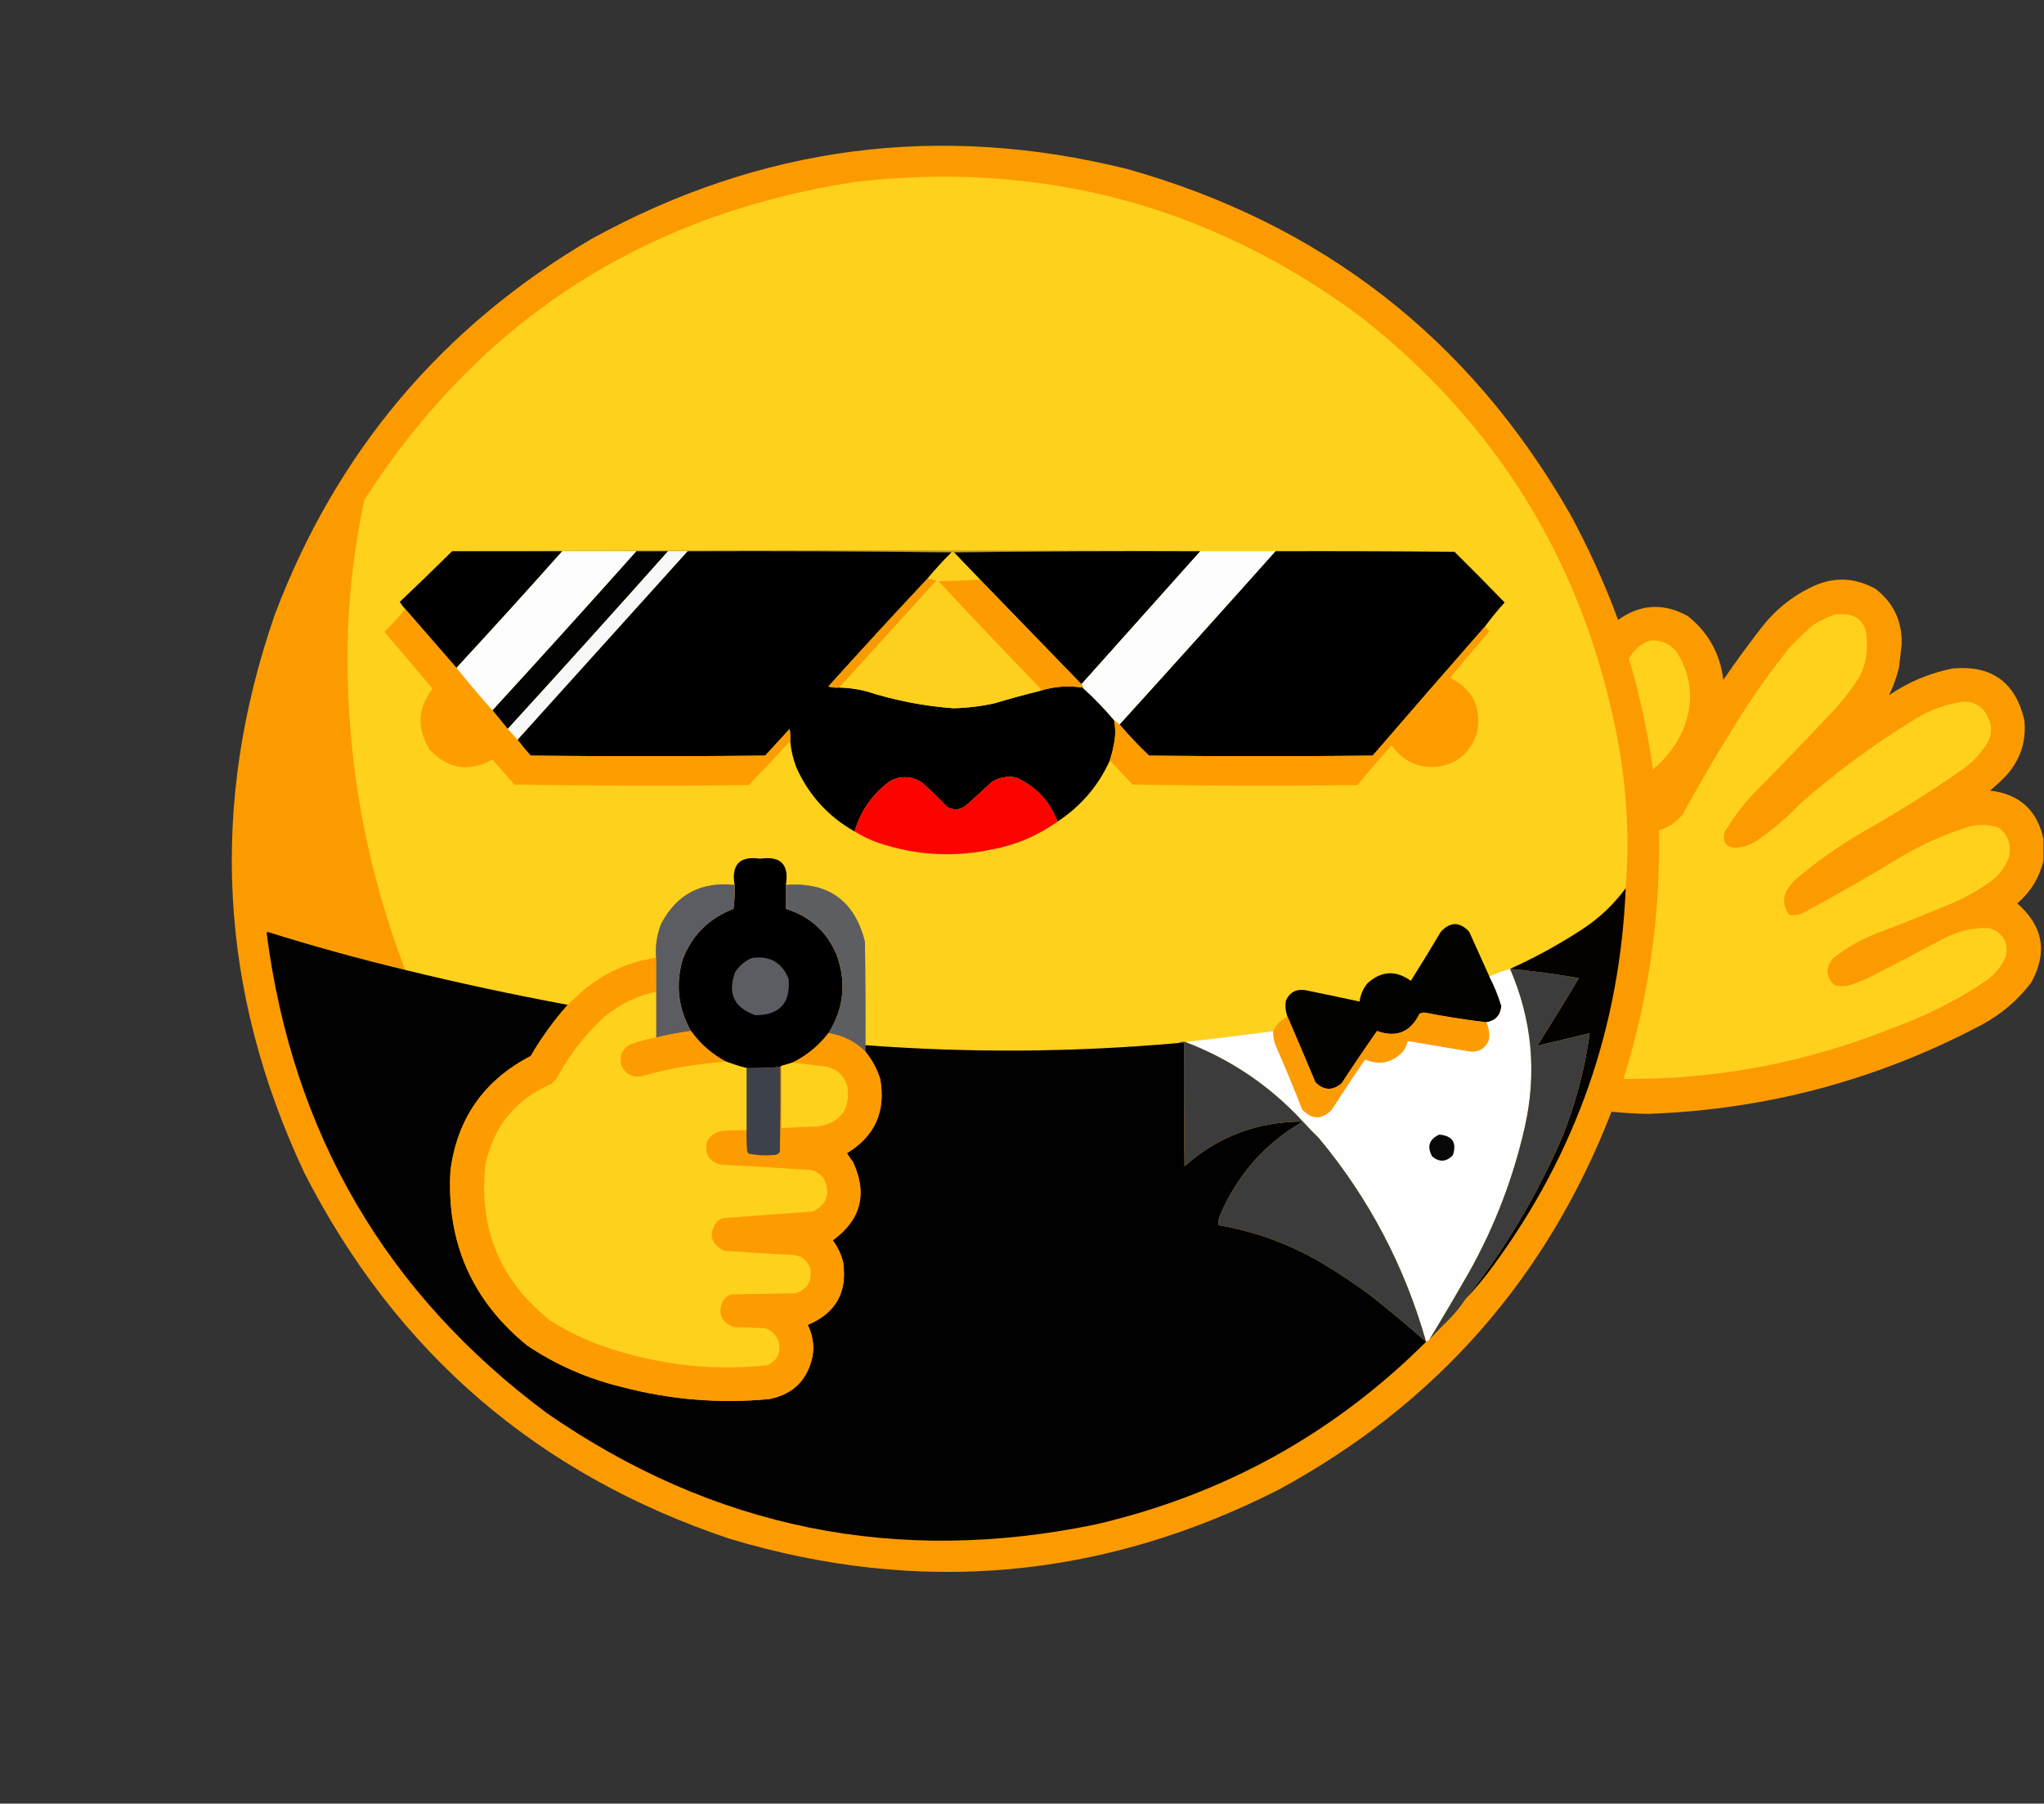 <?xml version="1.0" encoding="UTF-8"?>
<!DOCTYPE svg PUBLIC "-//W3C//DTD SVG 1.1//EN" "http://www.w3.org/Graphics/SVG/1.1/DTD/svg11.dtd">
<svg xmlns="http://www.w3.org/2000/svg" version="1.1" width="1874px" height="1654px" style="shape-rendering:geometricPrecision; text-rendering:geometricPrecision; image-rendering:optimizeQuality; fill-rule:evenodd; clip-rule:evenodd" xmlns:xlink="http://www.w3.org/1999/xlink">
<rect width="100%" height="100%" fill="#333333" stroke="none"/>
<g><path style="opacity:0.99" fill="#fe9c00" d="M 1873.5,769.5 C 1873.5,776.167 1873.5,782.833 1873.5,789.5C 1869.67,805.011 1861.67,818.011 1849.5,828.5C 1873.43,849.335 1877.6,873.669 1862,901.5C 1849.57,917.595 1834.41,930.428 1816.5,940C 1720.8,990.593 1618.8,1017.76 1510.5,1021.5C 1499.45,1021.29 1488.45,1020.62 1477.5,1019.5C 1418.2,1172.3 1316.53,1287.8 1172.5,1366C 1010.56,1448.38 842.56,1463.38 668.5,1411C 492.89,1352.04 363.057,1240.21 279,1075.5C 200.531,908.526 191.531,737.859 252,563.5C 308.462,414.392 405.295,299.558 542.5,219C 697.715,133.639 861.381,112.306 1033.5,155C 1211.9,205.208 1347.07,310.375 1439,470.5C 1456.26,502.115 1471.09,534.782 1483.5,568.5C 1504.01,553.861 1525.34,552.694 1547.5,565C 1566.23,579.955 1577.07,599.455 1580,623.5C 1591.18,607.145 1602.84,591.145 1615,575.5C 1627.09,559.888 1641.92,547.721 1659.5,539C 1679.75,528.75 1699.75,529.084 1719.5,540C 1736.07,552.81 1744.07,569.81 1743.5,591C 1742.72,598.161 1741.88,605.327 1741,612.5C 1738.75,621.25 1735.75,629.583 1732,637.5C 1749.82,625.341 1769.32,617.174 1790.5,613C 1826.06,609.867 1847.89,625.7 1856,660.5C 1857.88,679.513 1852.55,696.179 1840,710.5C 1835.13,715.7 1829.97,720.533 1824.5,725C 1851.53,728.199 1867.86,743.032 1873.5,769.5 Z"/></g>
<g><path style="opacity:1" fill="#fed11d" d="M 1490.5,814.5 C 1479.96,828.875 1467.29,841.041 1452.5,851C 1430.83,865.333 1408.17,877.833 1384.5,888.5C 1377.91,890.251 1371.58,892.584 1365.5,895.5C 1359.33,881.829 1353.16,868.162 1347,854.5C 1338.33,845.167 1329.67,845.167 1321,854.5C 1312.03,869.632 1302.87,884.632 1293.5,899.5C 1279.8,889.628 1266.63,890.295 1254,901.5C 1249.87,906.421 1247.37,912.088 1246.5,918.5C 1229.87,914.894 1213.2,911.394 1196.5,908C 1188.34,906.818 1182.51,909.985 1179,917.5C 1178.18,922.651 1178.68,927.651 1180.5,932.5C 1174.47,935.192 1170.14,939.525 1167.5,945.5C 1140.54,949.208 1113.54,952.541 1086.5,955.5C 1084.26,955.205 1082.26,955.539 1080.5,956.5C 984.877,965.062 889.211,965.729 793.5,958.5C 793.667,926.832 793.5,895.165 793,863.5C 783.597,825.969 759.431,808.635 720.5,811.5C 723.609,792.776 715.776,784.776 697,787.5C 678.247,784.754 670.413,792.754 673.5,811.5C 642.629,808.278 620.129,820.278 606,847.5C 602.146,857.485 600.646,867.818 601.5,878.5C 577.16,882.005 555.494,891.505 536.5,907C 530.997,911.671 525.664,916.504 520.5,921.5C 470.523,912.227 420.856,901.56 371.5,889.5C 333.263,789.412 315.763,685.745 319,578.5C 320.586,538.05 325.586,498.05 334,458.5C 439.343,294.509 588.843,197.342 782.5,167C 953.261,146.935 1107.59,187.602 1245.5,289C 1373.09,388.259 1452.26,517.759 1483,677.5C 1491.54,723.042 1494.04,768.709 1490.5,814.5 Z"/></g>
<g><path style="opacity:1" fill="#c8a521" d="M 414.5,505.5 C 643.5,504.167 872.5,504.167 1101.5,505.5C 1101.17,505.5 1100.83,505.5 1100.5,505.5C 1025,505.167 949.665,505.501 874.5,506.5C 873.833,506.5 873.167,506.5 872.5,506.5C 792.002,505.501 711.335,505.167 630.5,505.5C 624.5,505.5 618.5,505.5 612.5,505.5C 602.833,505.5 593.167,505.5 583.5,505.5C 560.833,505.5 538.167,505.5 515.5,505.5C 481.833,505.5 448.167,505.5 414.5,505.5 Z"/></g>
<g><path style="opacity:1" fill="#010000" d="M 414.5,505.5 C 448.167,505.5 481.833,505.5 515.5,505.5C 483.508,541.491 451.174,577.158 418.5,612.5C 402.833,594.5 387.167,576.5 371.5,558.5C 369.666,556.495 367.999,554.328 366.5,552C 382.673,536.66 398.673,521.16 414.5,505.5 Z"/></g>
<g><path style="opacity:1" fill="#fdfdfd" d="M 515.5,505.5 C 538.167,505.5 560.833,505.5 583.5,505.5C 539.841,554.491 495.841,603.158 451.5,651.5C 440.131,638.799 429.131,625.799 418.5,612.5C 451.174,577.158 483.508,541.491 515.5,505.5 Z"/></g>
<g><path style="opacity:1" fill="#030202" d="M 583.5,505.5 C 593.167,505.5 602.833,505.5 612.5,505.5C 563.841,560.158 514.841,614.491 465.5,668.5C 460.863,662.858 456.197,657.191 451.5,651.5C 495.841,603.158 539.841,554.491 583.5,505.5 Z"/></g>
<g><path style="opacity:1" fill="#f8f8f8" d="M 612.5,505.5 C 618.5,505.5 624.5,505.5 630.5,505.5C 578.5,563.167 526.5,620.833 474.5,678.5C 471.51,675.208 468.51,671.874 465.5,668.5C 514.841,614.491 563.841,560.158 612.5,505.5 Z"/></g>
<g><path style="opacity:1" fill="#000000" d="M 630.5,505.5 C 711.335,505.167 792.002,505.501 872.5,506.5C 864.826,514.174 857.493,522.174 850.5,530.5C 819.849,563.154 789.515,596.154 759.5,629.5C 762.768,630.487 766.102,630.82 769.5,630.5C 777.961,630.692 786.294,631.858 794.5,634C 820.399,642.301 846.899,647.468 874,649.5C 886.648,649.219 899.148,647.719 911.5,645C 925.437,640.853 939.437,637.02 953.5,633.5C 966.252,629.53 979.252,628.53 992.5,630.5C 1002.84,639.839 1012.51,649.839 1021.5,660.5C 1022.58,666.449 1022.75,672.449 1022,678.5C 1020.94,684.979 1019.44,691.312 1017.5,697.5C 1006.94,720.733 990.941,739.4 969.5,753.5C 962.541,734.706 949.875,721.206 931.5,713C 923.627,711.501 916.294,712.834 909.5,717C 901.833,724 894.167,731 886.5,738C 880.921,742.852 874.921,743.519 868.5,740C 860.777,731.941 852.777,724.275 844.5,717C 835.27,711.674 825.937,711.34 816.5,716C 800.247,727.756 789.247,743.256 783.5,762.5C 759.197,748.697 741.363,729.03 730,703.5C 727.082,695.743 725.249,687.743 724.5,679.5C 724.665,675.818 724.499,672.152 724,668.5C 716.5,676.667 709,684.833 701.5,693C 629.833,693.667 558.167,693.667 486.5,693C 482.288,688.293 478.288,683.46 474.5,678.5C 526.5,620.833 578.5,563.167 630.5,505.5 Z"/></g>
<g><path style="opacity:1" fill="#000000" d="M 874.5,506.5 C 949.665,505.501 1025,505.167 1100.5,505.5C 1064.14,546.187 1027.81,586.853 991.5,627.5C 960.5,595.5 929.5,563.5 898.5,531.5C 890.472,523.14 882.472,514.807 874.5,506.5 Z"/></g>
<g><path style="opacity:1" fill="#fdfdfd" d="M 1100.5,505.5 C 1100.83,505.5 1101.17,505.5 1101.5,505.5C 1124.17,505.5 1146.83,505.5 1169.5,505.5C 1122.07,558.689 1074.4,611.689 1026.5,664.5C 1024.83,663.167 1023.17,661.833 1021.5,660.5C 1012.51,649.839 1002.84,639.839 992.5,630.5C 992.938,630.565 993.272,630.399 993.5,630C 992.619,629.292 991.953,628.458 991.5,627.5C 1027.81,586.853 1064.14,546.187 1100.5,505.5 Z"/></g>
<g><path style="opacity:1" fill="#000000" d="M 1169.5,505.5 C 1224.17,505.333 1278.83,505.5 1333.5,506C 1349.01,521.347 1364.35,536.847 1379.5,552.5C 1373.1,559.562 1367.1,566.895 1361.5,574.5C 1327.03,613.807 1292.7,653.307 1258.5,693C 1190.17,693.667 1121.83,693.667 1053.5,693C 1043.93,683.933 1034.93,674.433 1026.5,664.5C 1074.4,611.689 1122.07,558.689 1169.5,505.5 Z"/></g>
<g><path style="opacity:1" fill="#f89a00" d="M 850.5,530.5 C 853.028,531.166 855.694,531.832 858.5,532.5C 828.811,565.187 799.145,597.853 769.5,630.5C 766.102,630.82 762.768,630.487 759.5,629.5C 789.515,596.154 819.849,563.154 850.5,530.5 Z"/></g>
<g><path style="opacity:1" fill="#fdd01d" d="M 872.5,506.5 C 873.167,506.5 873.833,506.5 874.5,506.5C 882.472,514.807 890.472,523.14 898.5,531.5C 886.007,532.331 873.34,532.831 860.5,533C 891.468,566.303 922.801,599.303 954.5,632C 953.944,632.383 953.611,632.883 953.5,633.5C 939.437,637.02 925.437,640.853 911.5,645C 899.148,647.719 886.648,649.219 874,649.5C 846.899,647.468 820.399,642.301 794.5,634C 786.294,631.858 777.961,630.692 769.5,630.5C 799.145,597.853 828.811,565.187 858.5,532.5C 855.694,531.832 853.028,531.166 850.5,530.5C 857.493,522.174 864.826,514.174 872.5,506.5 Z"/></g>
<g><path style="opacity:1" fill="#fd9c00" d="M 898.5,531.5 C 929.5,563.5 960.5,595.5 991.5,627.5C 991.953,628.458 992.619,629.292 993.5,630C 993.272,630.399 992.938,630.565 992.5,630.5C 979.252,628.53 966.252,629.53 953.5,633.5C 953.611,632.883 953.944,632.383 954.5,632C 922.801,599.303 891.468,566.303 860.5,533C 873.34,532.831 886.007,532.331 898.5,531.5 Z"/></g>
<g><path style="opacity:1" fill="#fe9d00" d="M 371.5,558.5 C 387.167,576.5 402.833,594.5 418.5,612.5C 429.131,625.799 440.131,638.799 451.5,651.5C 456.197,657.191 460.863,662.858 465.5,668.5C 468.51,671.874 471.51,675.208 474.5,678.5C 478.288,683.46 482.288,688.293 486.5,693C 558.167,693.667 629.833,693.667 701.5,693C 709,684.833 716.5,676.667 724,668.5C 724.499,672.152 724.665,675.818 724.5,679.5C 712.066,693.104 699.399,706.604 686.5,720C 614.831,720.833 543.164,720.667 471.5,719.5C 464.804,711.808 458.138,704.141 451.5,696.5C 429.958,708.353 410.792,705.353 394,687.5C 381.971,668.23 382.804,649.563 396.5,631.5C 381.833,614.167 367.167,596.833 352.5,579.5C 359.247,572.759 365.581,565.759 371.5,558.5 Z"/></g>
<g><path style="opacity:1" fill="#ffd11d" d="M 1682.5,563.5 C 1703.1,561.307 1712.77,570.64 1711.5,591.5C 1711.93,604.361 1708.43,616.028 1701,626.5C 1695.72,634.119 1690.05,641.452 1684,648.5C 1658.36,675.804 1632.36,702.804 1606,729.5C 1596.51,739.99 1588.18,751.323 1581,763.5C 1579.04,772.364 1582.54,777.031 1591.5,777.5C 1598.39,777.061 1604.72,774.894 1610.5,771C 1625.01,761.167 1638.34,749.834 1650.5,737C 1683.58,707.912 1718.92,681.912 1756.5,659C 1769.99,650.839 1784.49,645.672 1800,643.5C 1810.07,643.247 1817.41,647.58 1822,656.5C 1826.61,664.805 1826.61,673.139 1822,681.5C 1816.59,690.249 1809.75,697.749 1801.5,704C 1771.85,724.833 1741.18,744.167 1709.5,762C 1686.61,775.223 1665.11,790.389 1645,807.5C 1642.67,810.5 1640.33,813.5 1638,816.5C 1634.27,824.501 1635.1,832.001 1640.5,839C 1645.03,839.734 1649.36,839.067 1653.5,837C 1683.68,820.8 1713.35,803.8 1742.5,786C 1762.43,774.199 1783.43,764.865 1805.5,758C 1814.62,755.717 1823.62,756.05 1832.5,759C 1841.07,765.746 1844.24,774.579 1842,785.5C 1838.85,794.663 1833.35,802.163 1825.5,808C 1814.65,815.931 1802.98,822.598 1790.5,828C 1767.33,837.725 1743.99,847.058 1720.5,856C 1706.15,861.589 1692.98,869.089 1681,878.5C 1673.5,886.924 1673.67,895.09 1681.5,903C 1686.79,904.875 1692.12,904.875 1697.5,903C 1701.83,901.333 1706.17,899.667 1710.5,898C 1734.32,885.922 1757.99,873.588 1781.5,861C 1794.67,853.937 1808.67,850.604 1823.5,851C 1836.5,855.156 1841.67,863.989 1839,877.5C 1834.94,886.122 1829.11,893.288 1821.5,899C 1794.45,917.256 1765.45,931.923 1734.5,943C 1655.55,974.623 1573.55,990.123 1488.5,989.5C 1511.6,915.301 1522.43,839.301 1521,761.5C 1529.86,758.737 1537.19,753.737 1543,746.5C 1561.81,712.05 1581.81,678.383 1603,645.5C 1614.89,627.606 1627.56,610.272 1641,593.5C 1647.86,586.302 1655.03,579.468 1662.5,573C 1668.87,568.977 1675.54,565.811 1682.5,563.5 Z"/></g>
<g><path style="opacity:1" fill="#fe9c00" d="M 1361.5,574.5 C 1362.63,576.129 1363.96,577.629 1365.5,579C 1353.31,593.02 1341.31,607.187 1329.5,621.5C 1350.52,632.217 1358.69,649.217 1354,672.5C 1347.43,691.871 1333.93,702.205 1313.5,703.5C 1297.59,703.296 1285.09,696.63 1276,683.5C 1265.13,695.372 1254.63,707.538 1244.5,720C 1175.83,720.833 1107.16,720.667 1038.5,719.5C 1031.45,712.12 1024.45,704.786 1017.5,697.5C 1019.44,691.312 1020.94,684.979 1022,678.5C 1022.75,672.449 1022.58,666.449 1021.5,660.5C 1023.17,661.833 1024.83,663.167 1026.5,664.5C 1034.93,674.433 1043.93,683.933 1053.5,693C 1121.83,693.667 1190.17,693.667 1258.5,693C 1292.7,653.307 1327.03,613.807 1361.5,574.5 Z"/></g>
<g><path style="opacity:1" fill="#ffd11d" d="M 1512.5,587.5 C 1522.44,586.556 1530.61,589.889 1537,597.5C 1551.31,620.354 1553.31,644.354 1543,669.5C 1536.68,683.658 1527.51,695.658 1515.5,705.5C 1510.65,671.067 1503.31,637.234 1493.5,604C 1497.89,596.155 1504.23,590.655 1512.5,587.5 Z"/></g>
<g><path style="opacity:1" fill="#fd0300" d="M 969.5,753.5 C 951.499,766.345 931.499,774.845 909.5,779C 874.275,786.421 839.608,784.421 805.5,773C 797.711,770.271 790.378,766.771 783.5,762.5C 789.247,743.256 800.247,727.756 816.5,716C 825.937,711.34 835.27,711.674 844.5,717C 852.777,724.275 860.777,731.941 868.5,740C 874.921,743.519 880.921,742.852 886.5,738C 894.167,731 901.833,724 909.5,717C 916.294,712.834 923.627,711.501 931.5,713C 949.875,721.206 962.541,734.706 969.5,753.5 Z"/></g>
<g><path style="opacity:1" fill="#000000" d="M 720.5,811.5 C 720.5,818.833 720.5,826.167 720.5,833.5C 742.438,840.266 757.938,854.266 767,875.5C 776.239,900.767 773.739,924.767 759.5,947.5C 750.608,959.057 739.608,968.057 726.5,974.5C 723.162,975.501 719.829,976.501 716.5,977.5C 715.833,977.5 715.5,977.833 715.5,978.5C 705.19,979.339 694.857,979.672 684.5,979.5C 678.134,977.935 671.8,975.935 665.5,973.5C 652.685,966.689 642.018,957.355 633.5,945.5C 621.72,924.628 619.22,902.628 626,879.5C 634.698,857.302 650.198,841.968 672.5,833.5C 673.497,826.197 673.831,818.863 673.5,811.5C 670.413,792.754 678.247,784.754 697,787.5C 715.776,784.776 723.609,792.776 720.5,811.5 Z"/></g>
<g><path style="opacity:1" fill="#5b5d62" d="M 673.5,811.5 C 673.831,818.863 673.497,826.197 672.5,833.5C 650.198,841.968 634.698,857.302 626,879.5C 619.22,902.628 621.72,924.628 633.5,945.5C 622.685,946.863 612.018,948.863 601.5,951.5C 601.5,937.5 601.5,923.5 601.5,909.5C 601.5,899.167 601.5,888.833 601.5,878.5C 600.646,867.818 602.146,857.485 606,847.5C 620.129,820.278 642.629,808.278 673.5,811.5 Z"/></g>
<g><path style="opacity:1" fill="#5c5e62" d="M 720.5,811.5 C 759.431,808.635 783.597,825.969 793,863.5C 793.5,895.165 793.667,926.832 793.5,958.5C 793.5,960.5 793.5,962.5 793.5,964.5C 784.072,955.119 772.738,949.453 759.5,947.5C 773.739,924.767 776.239,900.767 767,875.5C 757.938,854.266 742.438,840.266 720.5,833.5C 720.5,826.167 720.5,818.833 720.5,811.5 Z"/></g>
<g><path style="opacity:1" fill="#030201" d="M 1490.5,814.5 C 1485.22,941.848 1445.05,1056.85 1370,1159.5C 1361.86,1170.79 1353.03,1181.46 1343.5,1191.5C 1379.31,1146.26 1408.81,1096.93 1432,1043.5C 1444.48,1012.55 1452.98,980.549 1457.5,947.5C 1441.44,951.35 1425.44,955.184 1409.5,959C 1422.42,938.5 1435.08,917.834 1447.5,897C 1426.62,893.326 1405.62,890.492 1384.5,888.5C 1408.17,877.833 1430.83,865.333 1452.5,851C 1467.29,841.041 1479.96,828.875 1490.5,814.5 Z"/></g>
<g><path style="opacity:1" fill="#010100" d="M 1365.5,895.5 C 1369.99,904.142 1373.65,913.142 1376.5,922.5C 1375.67,931.195 1371.01,936.195 1362.5,937.5C 1343.41,935.154 1324.41,932.154 1305.5,928.5C 1304.17,928.833 1302.83,929.167 1301.5,929.5C 1293.31,946.562 1280.31,951.895 1262.5,945.5C 1251.43,961.29 1240.6,977.29 1230,993.5C 1221.61,1000.47 1213.61,1000.14 1206,992.5C 1197.57,972.358 1189.07,952.358 1180.5,932.5C 1178.68,927.651 1178.18,922.651 1179,917.5C 1182.51,909.985 1188.34,906.818 1196.5,908C 1213.2,911.394 1229.87,914.894 1246.5,918.5C 1247.37,912.088 1249.87,906.421 1254,901.5C 1266.63,890.295 1279.8,889.628 1293.5,899.5C 1302.87,884.632 1312.03,869.632 1321,854.5C 1329.67,845.167 1338.33,845.167 1347,854.5C 1353.16,868.162 1359.33,881.829 1365.5,895.5 Z"/></g>
<g><path style="opacity:1" fill="#010101" d="M 371.5,889.5 C 420.856,901.56 470.523,912.227 520.5,921.5C 507.643,936.03 496.309,951.697 486.5,968.5C 443.764,990.61 419.264,1025.61 413,1073.5C 409.216,1139.2 432.716,1192.7 483.5,1234C 510.114,1251.8 539.114,1264.47 570.5,1272C 614.832,1283.67 659.832,1287.33 705.5,1283C 727.293,1278.54 740.46,1265.37 745,1243.5C 746.535,1233.49 745.035,1223.99 740.5,1215C 766.216,1204.28 777.049,1185.11 773,1157.5C 771.165,1150.17 767.999,1143.5 763.5,1137.5C 789.4,1118.57 795.567,1094.57 782,1065.5C 779.971,1062.97 778.138,1060.3 776.5,1057.5C 802.123,1041.91 812.289,1019.24 807,989.5C 804.042,980.246 799.542,971.912 793.5,964.5C 793.5,962.5 793.5,960.5 793.5,958.5C 889.211,965.729 984.877,965.062 1080.5,956.5C 1082.17,956.5 1083.83,956.5 1085.5,956.5C 1085.33,994.168 1085.5,1031.83 1086,1069.5C 1116.79,1042.17 1152.95,1028.51 1194.5,1028.5C 1160.07,1048.44 1134.9,1076.78 1119,1113.5C 1117.47,1116.72 1116.81,1120.05 1117,1123.5C 1150.6,1129.25 1182.1,1140.75 1211.5,1158C 1227.02,1167.26 1242.02,1177.26 1256.5,1188C 1273.9,1201.7 1290.9,1215.86 1307.5,1230.5C 1222.87,1314.84 1121.87,1370.67 1004.5,1398C 821.903,1435.75 654.237,1401.75 501.5,1296C 353.913,1186.24 268.246,1039.58 244.5,856C 244.667,855.5 244.833,855 245,854.5C 286.715,867.613 328.882,879.28 371.5,889.5 Z"/></g>
<g><path style="opacity:1" fill="#5b5d62" d="M 689.5,878.5 C 705.714,876.261 716.881,882.594 723,897.5C 725.021,919.811 714.855,930.977 692.5,931C 672.96,924.086 666.793,910.92 674,891.5C 677.845,885.479 683.012,881.146 689.5,878.5 Z"/></g>
<g><path style="opacity:1" fill="#fd9c00" d="M 601.5,878.5 C 601.5,888.833 601.5,899.167 601.5,909.5C 583.987,913.257 568.32,920.757 554.5,932C 536.401,948.728 521.568,967.895 510,989.5C 508.5,991 507,992.5 505.5,994C 472.425,1008.3 452.259,1033.13 445,1068.5C 438.73,1127.05 458.563,1174.55 504.5,1211C 522.847,1222.68 542.513,1231.68 563.5,1238C 609.167,1252.31 655.834,1256.98 703.5,1252C 712.691,1247.78 716.191,1240.62 714,1230.5C 711.807,1224.31 707.641,1220.14 701.5,1218C 691.833,1217.67 682.167,1217.33 672.5,1217C 660.836,1212.17 657.669,1204 663,1192.5C 664.938,1189.89 667.438,1188.06 670.5,1187C 690.167,1186.67 709.833,1186.33 729.5,1186C 740.188,1182.29 744.688,1174.79 743,1163.5C 740.631,1156.46 735.798,1152.3 728.5,1151C 706.825,1149.83 685.158,1148.5 663.5,1147C 651.325,1140.21 649.325,1131.21 657.5,1120C 659.275,1118.56 661.275,1117.56 663.5,1117C 690.854,1115.07 718.187,1113.07 745.5,1111C 758.697,1104.07 761.864,1093.9 755,1080.5C 752.072,1076.62 748.239,1074.12 743.5,1073C 715.851,1071.09 688.184,1069.43 660.5,1068C 650.104,1065.05 645.937,1058.22 648,1047.5C 651.209,1041.14 656.376,1037.64 663.5,1037C 670.492,1036.5 677.492,1036.33 684.5,1036.5C 684.334,1042.84 684.5,1049.18 685,1055.5C 685.374,1056.42 685.874,1057.25 686.5,1058C 694.73,1059.6 703.063,1059.94 711.5,1059C 712.931,1058.53 714.097,1057.7 715,1056.5C 715.5,1030.5 715.667,1004.5 715.5,978.5C 715.5,977.833 715.833,977.5 716.5,977.5C 716.5,996.5 716.5,1015.5 716.5,1034.5C 727.813,1033.78 739.146,1033.28 750.5,1033C 770.826,1029.32 779.659,1017.16 777,996.5C 773.978,986.146 767.145,979.979 756.5,978C 746.494,976.766 736.494,975.6 726.5,974.5C 739.608,968.057 750.608,959.057 759.5,947.5C 772.738,949.453 784.072,955.119 793.5,964.5C 799.542,971.912 804.042,980.246 807,989.5C 812.289,1019.24 802.123,1041.91 776.5,1057.5C 778.138,1060.3 779.971,1062.97 782,1065.5C 795.567,1094.57 789.4,1118.57 763.5,1137.5C 767.999,1143.5 771.165,1150.17 773,1157.5C 777.049,1185.11 766.216,1204.28 740.5,1215C 745.035,1223.99 746.535,1233.49 745,1243.5C 740.46,1265.37 727.293,1278.54 705.5,1283C 659.832,1287.33 614.832,1283.67 570.5,1272C 539.114,1264.47 510.114,1251.8 483.5,1234C 432.716,1192.7 409.216,1139.2 413,1073.5C 419.264,1025.61 443.764,990.61 486.5,968.5C 496.309,951.697 507.643,936.03 520.5,921.5C 525.664,916.504 530.997,911.671 536.5,907C 555.494,891.505 577.16,882.005 601.5,878.5 Z"/></g>
<g><path style="opacity:1" fill="#fefefe" d="M 1384.5,888.5 C 1404.69,935.26 1409.19,983.594 1398,1033.5C 1387.43,1080.3 1370.43,1124.63 1347,1166.5C 1335.06,1187.39 1322.9,1208.05 1310.5,1228.5C 1309.5,1229.17 1308.5,1229.83 1307.5,1230.5C 1287.73,1160.94 1254.89,1098.6 1209,1043.5C 1203.94,1038.6 1199.1,1033.6 1194.5,1028.5C 1164.2,995.686 1128.2,971.353 1086.5,955.5C 1113.54,952.541 1140.54,949.208 1167.5,945.5C 1167.19,950.371 1168.03,955.037 1170,959.5C 1178.38,978.638 1186.38,997.971 1194,1017.5C 1203,1026.83 1212,1026.83 1221,1017.5C 1230.92,1001.99 1241.09,986.662 1251.5,971.5C 1264.61,977.012 1276.11,974.679 1286,964.5C 1288.32,961.52 1289.82,958.187 1290.5,954.5C 1309.13,957.71 1327.8,960.877 1346.5,964C 1355.37,965.312 1361.54,961.812 1365,953.5C 1365.75,947.923 1364.92,942.589 1362.5,937.5C 1371.01,936.195 1375.67,931.195 1376.5,922.5C 1373.65,913.142 1369.99,904.142 1365.5,895.5C 1371.58,892.584 1377.91,890.251 1384.5,888.5 Z"/></g>
<g><path style="opacity:1" fill="#3c3c3c" d="M 1384.5,888.5 C 1405.62,890.492 1426.62,893.326 1447.5,897C 1435.08,917.834 1422.42,938.5 1409.5,959C 1425.44,955.184 1441.44,951.35 1457.5,947.5C 1452.98,980.549 1444.48,1012.55 1432,1043.5C 1408.81,1096.93 1379.31,1146.26 1343.5,1191.5C 1339.28,1197.9 1334.45,1203.9 1329,1209.5C 1322.6,1215.73 1316.44,1222.06 1310.5,1228.5C 1322.9,1208.05 1335.06,1187.39 1347,1166.5C 1370.43,1124.63 1387.43,1080.3 1398,1033.5C 1409.19,983.594 1404.69,935.26 1384.5,888.5 Z"/></g>
<g><path style="opacity:1" fill="#fed11d" d="M 601.5,909.5 C 601.5,923.5 601.5,937.5 601.5,951.5C 593.344,953.039 585.344,955.206 577.5,958C 570.156,962.536 567.656,969.036 570,977.5C 573.617,984.725 579.45,987.892 587.5,987C 613.026,979.758 639.026,975.258 665.5,973.5C 671.8,975.935 678.134,977.935 684.5,979.5C 684.5,998.5 684.5,1017.5 684.5,1036.5C 677.492,1036.33 670.492,1036.5 663.5,1037C 656.376,1037.64 651.209,1041.14 648,1047.5C 645.937,1058.22 650.104,1065.05 660.5,1068C 688.184,1069.43 715.851,1071.09 743.5,1073C 748.239,1074.12 752.072,1076.62 755,1080.5C 761.864,1093.9 758.697,1104.07 745.5,1111C 718.187,1113.07 690.854,1115.07 663.5,1117C 661.275,1117.56 659.275,1118.56 657.5,1120C 649.325,1131.21 651.325,1140.21 663.5,1147C 685.158,1148.5 706.825,1149.83 728.5,1151C 735.798,1152.3 740.631,1156.46 743,1163.5C 744.688,1174.79 740.188,1182.29 729.5,1186C 709.833,1186.33 690.167,1186.67 670.5,1187C 667.438,1188.06 664.938,1189.89 663,1192.5C 657.669,1204 660.836,1212.17 672.5,1217C 682.167,1217.33 691.833,1217.67 701.5,1218C 707.641,1220.14 711.807,1224.31 714,1230.5C 716.191,1240.62 712.691,1247.78 703.5,1252C 655.834,1256.98 609.167,1252.31 563.5,1238C 542.513,1231.68 522.847,1222.68 504.5,1211C 458.563,1174.55 438.73,1127.05 445,1068.5C 452.259,1033.13 472.425,1008.3 505.5,994C 507,992.5 508.5,991 510,989.5C 521.568,967.895 536.401,948.728 554.5,932C 568.32,920.757 583.987,913.257 601.5,909.5 Z"/></g>
<g><path style="opacity:1" fill="#fc9c04" d="M 1362.5,937.5 C 1364.92,942.589 1365.75,947.923 1365,953.5C 1361.54,961.812 1355.37,965.312 1346.5,964C 1327.8,960.877 1309.13,957.71 1290.5,954.5C 1289.82,958.187 1288.32,961.52 1286,964.5C 1276.11,974.679 1264.61,977.012 1251.5,971.5C 1241.09,986.662 1230.92,1001.99 1221,1017.5C 1212,1026.83 1203,1026.83 1194,1017.5C 1186.38,997.971 1178.38,978.638 1170,959.5C 1168.03,955.037 1167.19,950.371 1167.5,945.5C 1170.14,939.525 1174.47,935.192 1180.5,932.5C 1189.07,952.358 1197.57,972.358 1206,992.5C 1213.61,1000.14 1221.61,1000.47 1230,993.5C 1240.6,977.29 1251.43,961.29 1262.5,945.5C 1280.31,951.895 1293.31,946.562 1301.5,929.5C 1302.83,929.167 1304.17,928.833 1305.5,928.5C 1324.41,932.154 1343.41,935.154 1362.5,937.5 Z"/></g>
<g><path style="opacity:1" fill="#fd9c00" d="M 633.5,945.5 C 642.018,957.355 652.685,966.689 665.5,973.5C 639.026,975.258 613.026,979.758 587.5,987C 579.45,987.892 573.617,984.725 570,977.5C 567.656,969.036 570.156,962.536 577.5,958C 585.344,955.206 593.344,953.039 601.5,951.5C 612.018,948.863 622.685,946.863 633.5,945.5 Z"/></g>
<g><path style="opacity:1" fill="#3c3c3c" d="M 1080.5,956.5 C 1082.26,955.539 1084.26,955.205 1086.5,955.5C 1128.2,971.353 1164.2,995.686 1194.5,1028.5C 1152.95,1028.51 1116.79,1042.17 1086,1069.5C 1085.5,1031.83 1085.33,994.168 1085.5,956.5C 1083.83,956.5 1082.17,956.5 1080.5,956.5 Z"/></g>
<g><path style="opacity:1" fill="#fed11d" d="M 726.5,974.5 C 736.494,975.6 746.494,976.766 756.5,978C 767.145,979.979 773.978,986.146 777,996.5C 779.659,1017.16 770.826,1029.32 750.5,1033C 739.146,1033.28 727.813,1033.78 716.5,1034.5C 716.5,1015.5 716.5,996.5 716.5,977.5C 719.829,976.501 723.162,975.501 726.5,974.5 Z"/></g>
<g><path style="opacity:1" fill="#3c414c" d="M 715.5,978.5 C 715.667,1004.5 715.5,1030.5 715,1056.5C 714.097,1057.7 712.931,1058.53 711.5,1059C 703.063,1059.94 694.73,1059.6 686.5,1058C 685.874,1057.25 685.374,1056.42 685,1055.5C 684.5,1049.18 684.334,1042.84 684.5,1036.5C 684.5,1017.5 684.5,998.5 684.5,979.5C 694.857,979.672 705.19,979.339 715.5,978.5 Z"/></g>
<g><path style="opacity:1" fill="#3c3c3c" d="M 1194.5,1028.5 C 1199.1,1033.6 1203.94,1038.6 1209,1043.5C 1254.89,1098.6 1287.73,1160.94 1307.5,1230.5C 1290.9,1215.86 1273.9,1201.7 1256.5,1188C 1242.02,1177.26 1227.02,1167.26 1211.5,1158C 1182.1,1140.75 1150.6,1129.25 1117,1123.5C 1116.81,1120.05 1117.47,1116.72 1119,1113.5C 1134.9,1076.78 1160.07,1048.44 1194.5,1028.5 Z"/></g>
<g><path style="opacity:1" fill="#080808" d="M 1319.5,1040.5 C 1331.67,1041.5 1335.84,1047.83 1332,1059.5C 1325.88,1065.65 1319.55,1065.98 1313,1060.5C 1308.12,1051.42 1310.29,1044.75 1319.5,1040.5 Z"/></g>
</svg>
